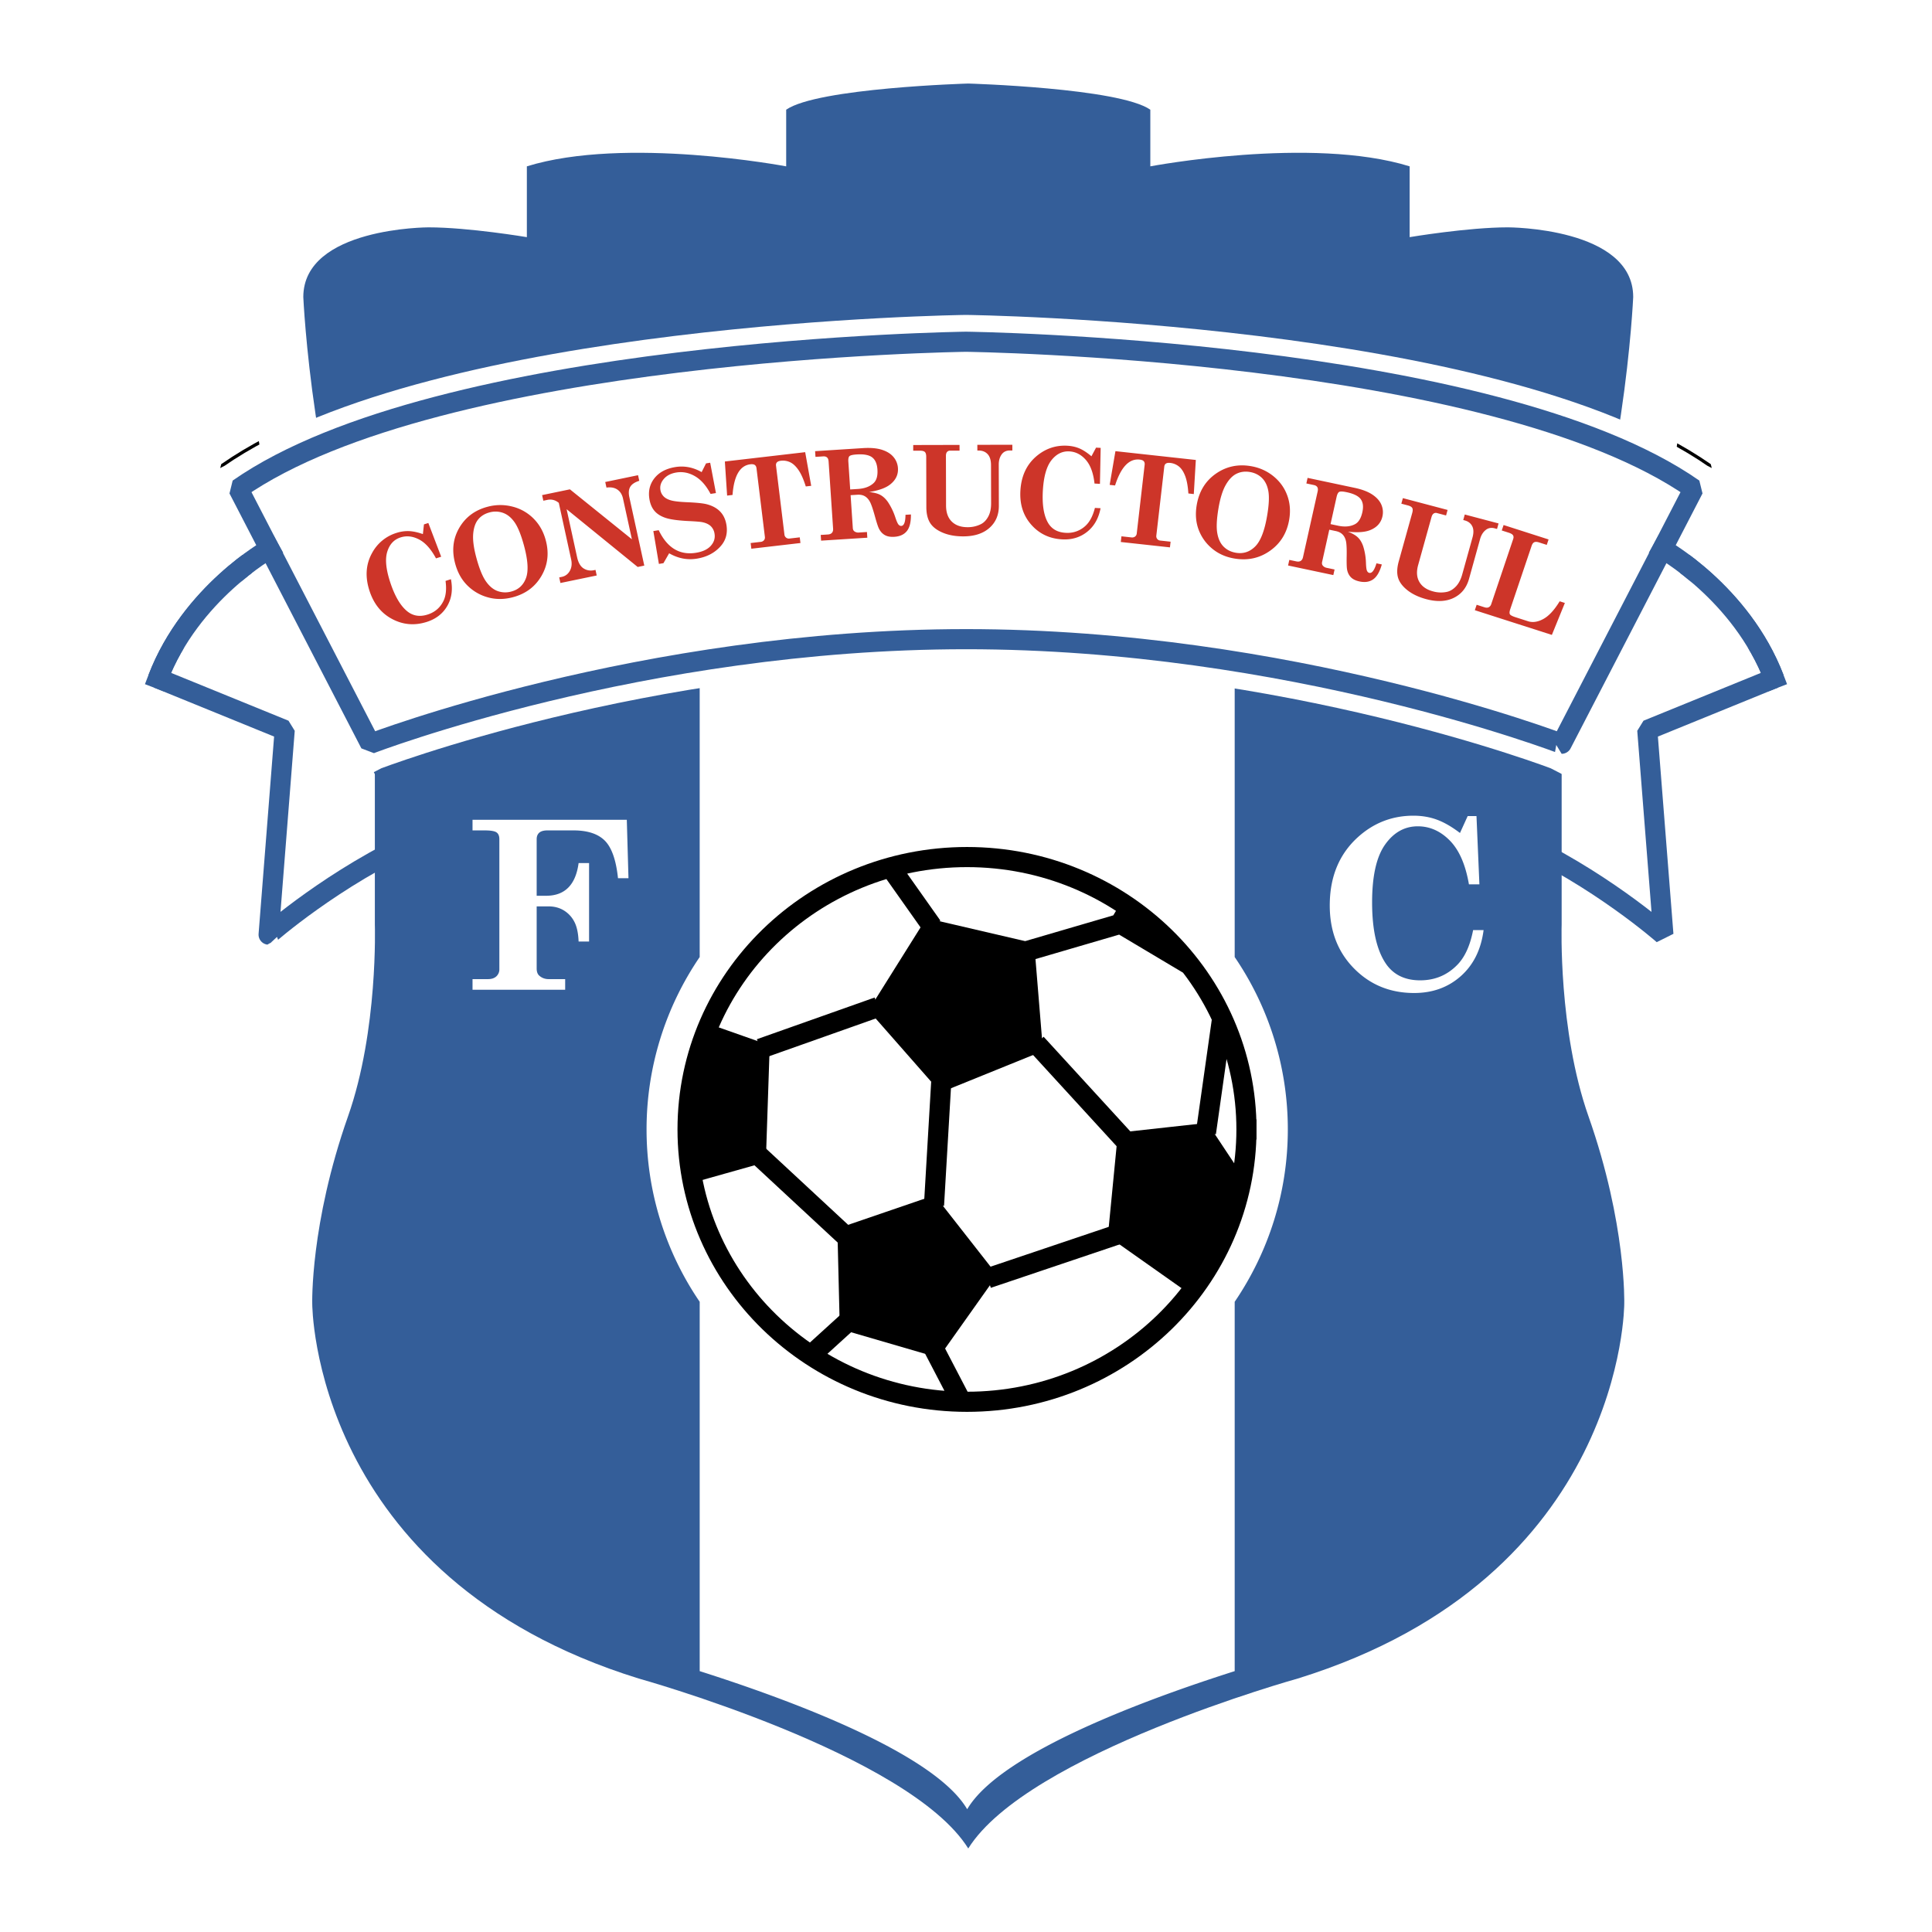 <svg xmlns="http://www.w3.org/2000/svg" width="2500" height="2500" viewBox="0 0 192.756 192.756"><path fill-rule="evenodd" clip-rule="evenodd" fill="#fff" d="M0 0h192.756v192.756H0V0z"/><path d="M96.377 63.77c-32.323 0-59.43 10.435-59.43 10.435L23.788 48.77c20.074-14.022 72.589-14.674 72.589-14.674s52.517.652 72.591 14.674l-13.162 25.434c.001 0-27.105-10.434-59.429-10.434z" fill-rule="evenodd" clip-rule="evenodd" stroke="#000" stroke-width="6" stroke-linejoin="bevel" stroke-miterlimit="2.613"/><path d="M150.902 83.662l14.965-28.901m0-.001s7.852 4.379 11.131 12.922m0 0l-12.648 5.153 1.607 20.413m0 0s-6.492-5.738-15.055-9.586m-109.047 0L26.888 54.76m0 0s-7.851 4.379-11.129 12.922m0 0l12.646 5.153L26.8 93.248m-.001 0s6.491-5.738 15.056-9.586" fill="none" stroke="#fff" stroke-width="16" stroke-linecap="square" stroke-linejoin="bevel" stroke-miterlimit="2.613"/><path d="M96.603 184.422c-5.91-9.457-32.886-16.957-32.886-16.957-32.62-10.109-32.564-37.391-32.564-37.391s-.223-7.936 3.569-18.695c3.025-8.588 2.677-19.132 2.677-19.132m-.001 0V63.552m0 0c-6.245-13.913-7.138-33.913-7.138-33.913 0-6.957 12.491-6.956 12.491-6.956 4.015 0 9.813.978 9.813.978m0 0v-7.064m0-.001c9.813-3.044 25.873 0 25.873 0m0 0v-5.652m0 0C81.56 8.77 96.603 8.335 96.603 8.335s15.042.435 18.165 2.609m0 0v5.652m0 0s16.061-3.044 25.873 0m0 0v7.064m0 .001s5.799-.978 9.814-.978c0 0 12.49 0 12.49 6.956 0 0-.893 20-7.139 33.913m.001 0v28.695m0 0s-.348 10.544 2.678 19.132c3.793 10.76 3.568 18.695 3.568 18.695s.057 27.281-32.562 37.391c0 0-26.977 7.5-32.888 16.957" fill="none" stroke="#fff" stroke-width="12" stroke-linejoin="bevel" stroke-miterlimit="2.613"/><path d="M150.902 83.661l14.965-28.901s7.852 4.379 11.131 12.922l-12.648 5.153 1.607 20.413s-6.492-5.738-15.055-9.587zM41.855 83.661L26.888 54.76s-7.851 4.379-11.129 12.922l12.646 5.153L26.8 93.248c-.001 0 6.49-5.738 15.055-9.587z" fill-rule="evenodd" clip-rule="evenodd" fill="#fff" stroke="#345e99" stroke-width="2.008" stroke-linejoin="bevel" stroke-miterlimit="2.613"/><path d="M96.603 184.422c-5.91-9.457-32.886-16.957-32.886-16.957-32.62-10.109-32.564-37.391-32.564-37.391s-.223-7.936 3.569-18.695c3.025-8.588 2.677-19.132 2.677-19.132V63.552c-6.245-13.913-7.138-33.913-7.138-33.913 0-6.957 12.491-6.956 12.491-6.956 4.015 0 9.813.978 9.813.978v-7.064c9.813-3.044 25.873 0 25.873 0v-5.652c3.122-2.175 18.165-2.61 18.165-2.61s15.042.435 18.165 2.609v5.652s16.061-3.044 25.873 0v7.064s5.799-.978 9.814-.978c0 0 12.49 0 12.49 6.956 0 0-.893 20-7.139 33.913v28.695s-.348 10.544 2.678 19.132c3.793 10.76 3.568 18.695 3.568 18.695s.057 27.281-32.562 37.391c0 .001-26.976 7.501-32.887 16.958z" fill-rule="evenodd" clip-rule="evenodd" fill="#345e99"/><path d="M96.497 180.508c-3.335-5.684-18.111-11.051-26.688-13.779v-36.848a30.484 30.484 0 0 1-5.301-17.199 30.486 30.486 0 0 1 5.3-17.197V60.02H123.185v35.465a30.477 30.477 0 0 1 5.301 17.197c0 6.357-1.951 12.27-5.301 17.199v36.848c-8.578 2.728-23.353 8.095-26.688 13.779z" fill-rule="evenodd" clip-rule="evenodd" fill="#fff"/><path fill-rule="evenodd" clip-rule="evenodd" d="M104.062 104.855l-10.215 4.139-7.194-8.189 5.768-9.201 10.759 2.504.882 10.747zM93.64 135.461l-9.852-2.871-.244-10.02 9.702-3.322 6.24 7.967-5.846 8.246zM69.542 117.877l6.863-1.934.391-11.648-6.098-2.148c0-.001-4.186 6.939-1.156 15.73zM124.137 117.574l-5.66 11.367-7.946-5.607 1.004-10.32 8.922-.985 3.68 5.545z"/><path d="M124.359 112.682c0 15.008-12.482 27.174-27.881 27.174-15.397 0-27.88-12.166-27.88-27.174s12.482-27.173 27.88-27.173c15.399 0 27.881 12.165 27.881 27.173m-47.563-8.387l9.856-3.49m-10.247 15.138l7.139 6.627m.244 10.02l-2.252 2.049m12.104.822l1.724 3.309m4.122-11.555l12.158-4.098m-17.797-14.123l-.602 10.254m10.817-14.393l7.473 8.158M92.421 91.604l-3.079-4.356m12.49 7.826l11.15-3.261m-1.224.326l6.021 3.587m2.678 16.303l1.338-9.455" fill="none" stroke="#000" stroke-width="2.008" stroke-linecap="square" stroke-linejoin="bevel" stroke-miterlimit="2.613"/><path d="M96.378 63.77c-32.323 0-59.43 10.435-59.43 10.435m0-.001L23.788 48.77m0 0c20.074-14.022 72.59-14.674 72.59-14.674s52.517.652 72.591 14.674m0 0l-13.162 25.434m0 0s-27.105-10.435-59.429-10.435" fill="none" stroke="#fff" stroke-width="5.353" stroke-linecap="square" stroke-linejoin="bevel" stroke-miterlimit="2.613"/><path d="M96.377 63.77c-32.323 0-59.43 10.435-59.43 10.435L23.788 48.77c20.074-14.022 72.589-14.674 72.589-14.674s52.517.652 72.591 14.674l-13.162 25.434c.001 0-27.105-10.434-59.429-10.434z" fill-rule="evenodd" clip-rule="evenodd" fill="#fff" stroke="#345e99" stroke-width="2.008" stroke-linejoin="bevel" stroke-miterlimit="2.613"/><path d="M165.867 54.76s7.852 4.379 11.131 12.922L165.867 54.76z" fill-rule="evenodd" clip-rule="evenodd" fill="#fff"/><path d="M165.867 54.76s7.852 4.379 11.131 12.922" fill="none" stroke="#345e99" stroke-width="2.008" stroke-linecap="square" stroke-linejoin="bevel" stroke-miterlimit="2.613"/><path d="M26.888 54.76s-7.851 4.379-11.129 12.922L26.888 54.76z" fill-rule="evenodd" clip-rule="evenodd" fill="#fff"/><path d="M26.888 54.76s-7.851 4.379-11.129 12.922" fill="none" stroke="#345e99" stroke-width="2.008" stroke-linecap="square" stroke-linejoin="bevel" stroke-miterlimit="2.613"/><path d="M42.192 53.287l.106-.969.437-.139 1.282 3.365-.517.164c-.499-.93-1.062-1.559-1.69-1.886-.627-.327-1.242-.396-1.844-.204-.661.21-1.105.691-1.333 1.441s-.119 1.786.323 3.107c.469 1.397 1.054 2.359 1.755 2.886.559.411 1.208.499 1.95.262.741-.236 1.275-.702 1.602-1.396.234-.504.297-1.157.189-1.96l.537-.171c.201 1.014.079 1.904-.365 2.671-.444.767-1.127 1.298-2.051 1.592-1.196.38-2.335.289-3.419-.276-1.083-.564-1.84-1.488-2.271-2.772-.478-1.425-.393-2.711.256-3.86a4.148 4.148 0 0 1 2.43-1.977 3.62 3.62 0 0 1 1.239-.176c.404.017.865.116 1.384.298zM50.21 51.177c.434.16.814.476 1.141.949.326.472.631 1.226.916 2.262.406 1.48.476 2.576.212 3.286-.264.709-.754 1.157-1.47 1.344a2.241 2.241 0 0 1-1.378-.054c-.434-.162-.82-.487-1.157-.973-.337-.486-.648-1.25-.933-2.29-.271-.989-.382-1.796-.332-2.418.05-.621.215-1.106.495-1.453.281-.346.659-.581 1.136-.706a2.225 2.225 0 0 1 1.37.053zm-4.392 1.491c-.625 1.077-.758 2.271-.399 3.583.242.885.651 1.61 1.226 2.175a4.6 4.6 0 0 0 2.041 1.174c.786.217 1.606.214 2.461-.009 1.288-.334 2.247-1.047 2.879-2.138.633-1.091.771-2.285.416-3.582-.234-.854-.641-1.568-1.221-2.145a4.492 4.492 0 0 0-2.09-1.181 4.855 4.855 0 0 0-2.473.012c-1.267.332-2.214 1.035-2.84 2.111zM54.087 49.396l2.773-.575 6.185 4.984-.889-4.068c-.088-.401-.274-.699-.562-.892-.287-.194-.649-.259-1.087-.198l-.122-.558 3.273-.679.122.559c-.45.143-.75.344-.902.604-.151.261-.181.605-.087 1.036l1.49 6.821-.659.137-7.09-5.763 1.045 4.788c.12.549.335.921.647 1.119.312.197.658.256 1.038.178l.151-.032.122.559-3.62.75-.122-.558.25-.051c.357-.074.626-.274.809-.6.183-.326.227-.706.133-1.139l-1.233-5.646c-.344-.286-.726-.385-1.145-.298l-.398.083-.122-.561zM70.003 47.103l.439-.871.412-.066.576 3.027-.536.086c-.434-.827-.952-1.416-1.552-1.766-.601-.35-1.22-.474-1.857-.372-.544.088-.963.303-1.255.644-.293.342-.406.712-.338 1.112.04.238.145.445.312.621.167.177.413.311.735.403.322.093.871.155 1.643.187.903.039 1.536.104 1.897.192.574.146 1.027.387 1.358.726.332.337.544.779.637 1.325.138.818-.041 1.515-.533 2.095-.597.698-1.407 1.129-2.432 1.293-.944.152-1.86-.028-2.748-.538l-.569.988-.454.073-.554-3.277.536-.086c.847 1.764 2.087 2.515 3.72 2.252.668-.107 1.161-.34 1.481-.7.32-.358.442-.762.367-1.211a1.303 1.303 0 0 0-.377-.749c-.199-.186-.48-.318-.843-.393-.2-.042-.681-.081-1.446-.116-1.031-.055-1.779-.161-2.244-.322-.464-.159-.824-.388-1.08-.688-.255-.299-.423-.688-.503-1.164-.136-.801.03-1.5.498-2.095.468-.594 1.168-.967 2.101-1.117.895-.141 1.764.028 2.609.507zM72.319 46.044l8.014-.931.601 3.358-.54.062c-.222-.708-.463-1.251-.725-1.632-.262-.381-.539-.641-.831-.78a1.676 1.676 0 0 0-.926-.152c-.187.022-.319.075-.397.159-.079.084-.109.196-.091.336l.839 6.868a.442.442 0 0 0 .489.4l1.04-.121.07.566-4.9.569-.07-.567.992-.115a.492.492 0 0 0 .338-.164.434.434 0 0 0 .09-.342l-.835-6.832c-.02-.161-.079-.274-.176-.339-.098-.065-.242-.087-.431-.065-1.049.122-1.644 1.142-1.785 3.06l-.54.063-.226-3.401zM84.64 46.063c-.019-.281.019-.466.112-.554.093-.087.333-.144.721-.169.721-.046 1.237.053 1.547.294s.484.644.521 1.208c.041.612-.078 1.056-.358 1.333-.373.362-.901.565-1.586.609l-.772.049-.185-2.77zm-3.28-.481l.775-.049c.16-.01.286.025.378.106.092.081.143.214.156.399l.45 6.716c.011.169-.027.303-.115.404-.088.1-.224.156-.408.168l-.713.045.038.57 4.612-.294-.038-.569-.821.053a.655.655 0 0 1-.438-.124c-.091-.07-.141-.178-.151-.323l-.22-3.281.675-.043c.285-.018.528.029.73.142.203.112.373.294.512.543.139.25.31.745.513 1.483.174.631.306 1.032.391 1.2.145.294.34.512.588.654.248.143.567.201.96.175.549-.035.963-.225 1.243-.572s.415-.898.406-1.657l-.542.035c-.006.722-.146 1.091-.418 1.109-.1.006-.192-.039-.278-.135-.084-.096-.191-.336-.319-.72a6.32 6.32 0 0 0-.733-1.524c-.223-.318-.471-.554-.744-.705s-.654-.25-1.145-.296c.95-.154 1.645-.399 2.084-.739.577-.444.844-.994.8-1.649a1.89 1.89 0 0 0-.434-1.096c-.261-.321-.644-.563-1.144-.727-.502-.164-1.14-.222-1.915-.173l-4.772.305.037.569zM91.112 44.4l4.62-.011.002.57-.937.002a.389.389 0 0 0-.31.13c-.075.087-.112.22-.111.397l.012 4.949c.001.698.193 1.233.575 1.605.382.373.908.557 1.579.556a2.91 2.91 0 0 0 1.341-.311c.293-.154.533-.407.721-.759.188-.351.281-.793.279-1.326l-.01-3.8c-.002-.484-.111-.848-.334-1.089s-.52-.362-.891-.361h-.137l-.002-.571 3.492-.008.002.571h-.242c-.365 0-.643.135-.832.404s-.283.601-.283.995l.01 4.117c.004.915-.309 1.65-.938 2.208-.633.562-1.5.843-2.606.846-.791.001-1.479-.123-2.065-.373-.587-.25-1.004-.574-1.251-.971-.248-.396-.373-.921-.374-1.573l-.012-5.023c0-.233-.046-.394-.137-.48-.091-.086-.254-.129-.488-.128l-.673.001V44.4zM108.893 45.524l.461-.864.459.026-.072 3.589-.541-.032c-.115-1.043-.402-1.83-.865-2.359-.461-.528-1.006-.812-1.639-.848-.693-.04-1.287.249-1.781.865-.494.617-.781 1.619-.867 3.006-.088 1.468.094 2.572.549 3.312.365.582.938.896 1.717.94a2.616 2.616 0 0 0 2.016-.728c.406-.386.709-.971.91-1.757l.564.032c-.195 1.016-.643 1.801-1.344 2.357-.701.556-1.537.805-2.506.749-1.256-.073-2.281-.565-3.078-1.478s-1.152-2.042-1.07-3.391c.09-1.497.652-2.664 1.688-3.5.883-.712 1.885-1.036 3.004-.972.443.026.85.119 1.219.278.369.163.76.419 1.176.775zM111.287 45.012l8.021.878-.203 3.403-.541-.06c-.049-.738-.156-1.321-.322-1.75-.164-.429-.373-.743-.625-.944a1.651 1.651 0 0 0-.867-.354c-.186-.02-.326.002-.424.066-.096.065-.15.167-.166.307l-.793 6.875a.437.437 0 0 0 .088.338.434.434 0 0 0 .293.16l1.043.114-.066.566-4.902-.536.064-.567.992.109a.497.497 0 0 0 .367-.085.436.436 0 0 0 .168-.313l.787-6.837c.02-.16-.012-.284-.092-.369-.078-.086-.213-.139-.404-.16-1.051-.115-1.867.746-2.455 2.582l-.539-.059.576-3.364zM125.904 47.685c.328.321.541.761.641 1.322.098.562.059 1.372-.121 2.431-.254 1.512-.65 2.539-1.191 3.08-.539.54-1.176.752-1.906.635-.496-.08-.906-.28-1.234-.602s-.541-.772-.643-1.35c-.104-.578-.064-1.398.113-2.462.17-1.01.41-1.789.719-2.336s.662-.923 1.064-1.126.846-.266 1.332-.189c.49.077.898.277 1.226.597zm-4.633-.399c-1.023.729-1.648 1.765-1.875 3.105-.152.904-.086 1.728.199 2.475s.74 1.375 1.365 1.888 1.373.839 2.248.978c1.314.211 2.488-.055 3.525-.796s1.668-1.774 1.891-3.099c.146-.872.078-1.686-.209-2.444-.285-.758-.754-1.396-1.406-1.914s-1.406-.843-2.26-.98c-1.294-.207-2.452.056-3.478.787zM133.352 49.578c.062-.276.15-.444.266-.503s.361-.048.74.032c.707.149 1.174.382 1.404.697.23.316.283.75.16 1.302-.133.599-.373.994-.721 1.185-.461.249-1.027.301-1.697.16l-.756-.16.604-2.713zm-3.016-1.344l.758.16c.156.034.268.101.332.204.066.103.078.245.039.425l-1.467 6.578c-.037.166-.111.285-.223.357-.115.073-.262.09-.441.051l-.699-.147-.123.558 4.514.957.125-.558-.803-.17a.654.654 0 0 1-.387-.237c-.066-.092-.086-.209-.053-.351l.715-3.213.662.14c.277.059.498.171.66.333.162.163.277.382.34.66.062.278.088.799.072 1.563-.01.654.004 1.074.037 1.258.057.322.184.583.381.786.197.203.49.345.873.426.539.114.99.042 1.357-.215s.652-.752.859-1.484l-.533-.112c-.209.692-.447 1.01-.715.953-.098-.021-.174-.088-.229-.204-.055-.114-.09-.374-.105-.778a6.18 6.18 0 0 0-.273-1.662c-.125-.366-.295-.659-.516-.877-.219-.218-.557-.416-1.016-.591.957.107 1.693.057 2.213-.15.68-.272 1.092-.73 1.236-1.372a1.894 1.894 0 0 0-.107-1.17c-.162-.378-.459-.713-.896-1.006-.436-.292-1.031-.519-1.791-.679l-4.674-.99-.122.557zM139.965 49.698l4.461 1.179-.152.551-.904-.239a.387.387 0 0 0-.334.047c-.096.064-.168.183-.215.354l-1.33 4.778c-.188.673-.146 1.239.121 1.696.266.457.723.771 1.373.942a2.91 2.91 0 0 0 1.375.045c.326-.073.625-.256.902-.546.275-.291.486-.693.627-1.207l1.021-3.667c.129-.467.121-.846-.029-1.136-.148-.29-.402-.483-.762-.577l-.131-.035.152-.551 3.371.891-.152.551-.234-.062c-.352-.093-.656-.035-.91.176-.256.21-.438.505-.545.887l-1.104 3.974c-.246.883-.748 1.513-1.502 1.889-.762.379-1.678.427-2.744.146-.764-.202-1.395-.499-1.893-.891s-.811-.812-.943-1.258c-.131-.446-.107-.984.066-1.614l1.35-4.849c.062-.225.061-.391-.004-.498-.062-.107-.209-.19-.434-.25l-.65-.171.153-.555zM149.83 52.924l.184-.542 4.488 1.439-.182.542-.754-.241c-.213-.069-.379-.077-.49-.024-.113.053-.199.169-.262.349l-2.129 6.308c-.086.256-.1.433-.041.53.059.097.242.194.551.293l1.256.403c.469.15.979.075 1.529-.226.551-.3 1.094-.888 1.629-1.764l.518.166-1.297 3.188-7.686-2.465.182-.542.773.248c.172.055.314.055.43-.001a.514.514 0 0 0 .252-.313l2.188-6.486c.055-.157.047-.285-.018-.385-.066-.099-.207-.184-.426-.254l-.695-.223z" fill-rule="evenodd" clip-rule="evenodd" fill="#cd3529"/><path d="M47.145 81.788h15.391l.167 5.83h-1.046c-.188-1.8-.623-3.044-1.303-3.735-.68-.689-1.728-1.034-3.143-1.034h-2.583c-.377 0-.652.076-.825.228-.173.152-.259.369-.259.649v5.645h.94c1.871 0 2.952-1.087 3.243-3.261h1.045v7.826h-1.045c-.032-.832-.173-1.487-.423-1.968a2.839 2.839 0 0 0-1.041-1.129c-.442-.272-.954-.409-1.532-.409h-1.187v6.198c0 .331.09.572.271.725.259.223.566.334.92.334h1.652v1.059h-9.243v-1.059h1.545c.362 0 .641-.094.838-.281a.94.94 0 0 0 .294-.706V83.732c0-.329-.096-.559-.289-.688-.191-.13-.587-.195-1.185-.195h-1.203v-1.061h.001zM145.662 83.107l.768-1.686h.879l.291 6.808h-1.045c-.338-1.96-.971-3.415-1.904-4.364-.932-.949-1.998-1.424-3.197-1.424-1.314 0-2.404.609-3.266 1.827s-1.293 3.14-1.293 5.766c0 2.778.477 4.841 1.428 6.188.762 1.059 1.885 1.586 3.369 1.586 1.486 0 2.736-.531 3.75-1.594.73-.771 1.242-1.912 1.531-3.419h1.045c-.25 1.937-1.006 3.466-2.27 4.591-1.264 1.123-2.816 1.686-4.66 1.686-2.387 0-4.387-.816-5.998-2.452-1.613-1.636-2.42-3.73-2.42-6.284 0-2.836.93-5.1 2.787-6.793 1.582-1.44 3.438-2.161 5.561-2.161.84 0 1.617.131 2.334.394.716.261 1.488.704 2.31 1.331z" fill-rule="evenodd" clip-rule="evenodd" fill="#fff"/></svg>